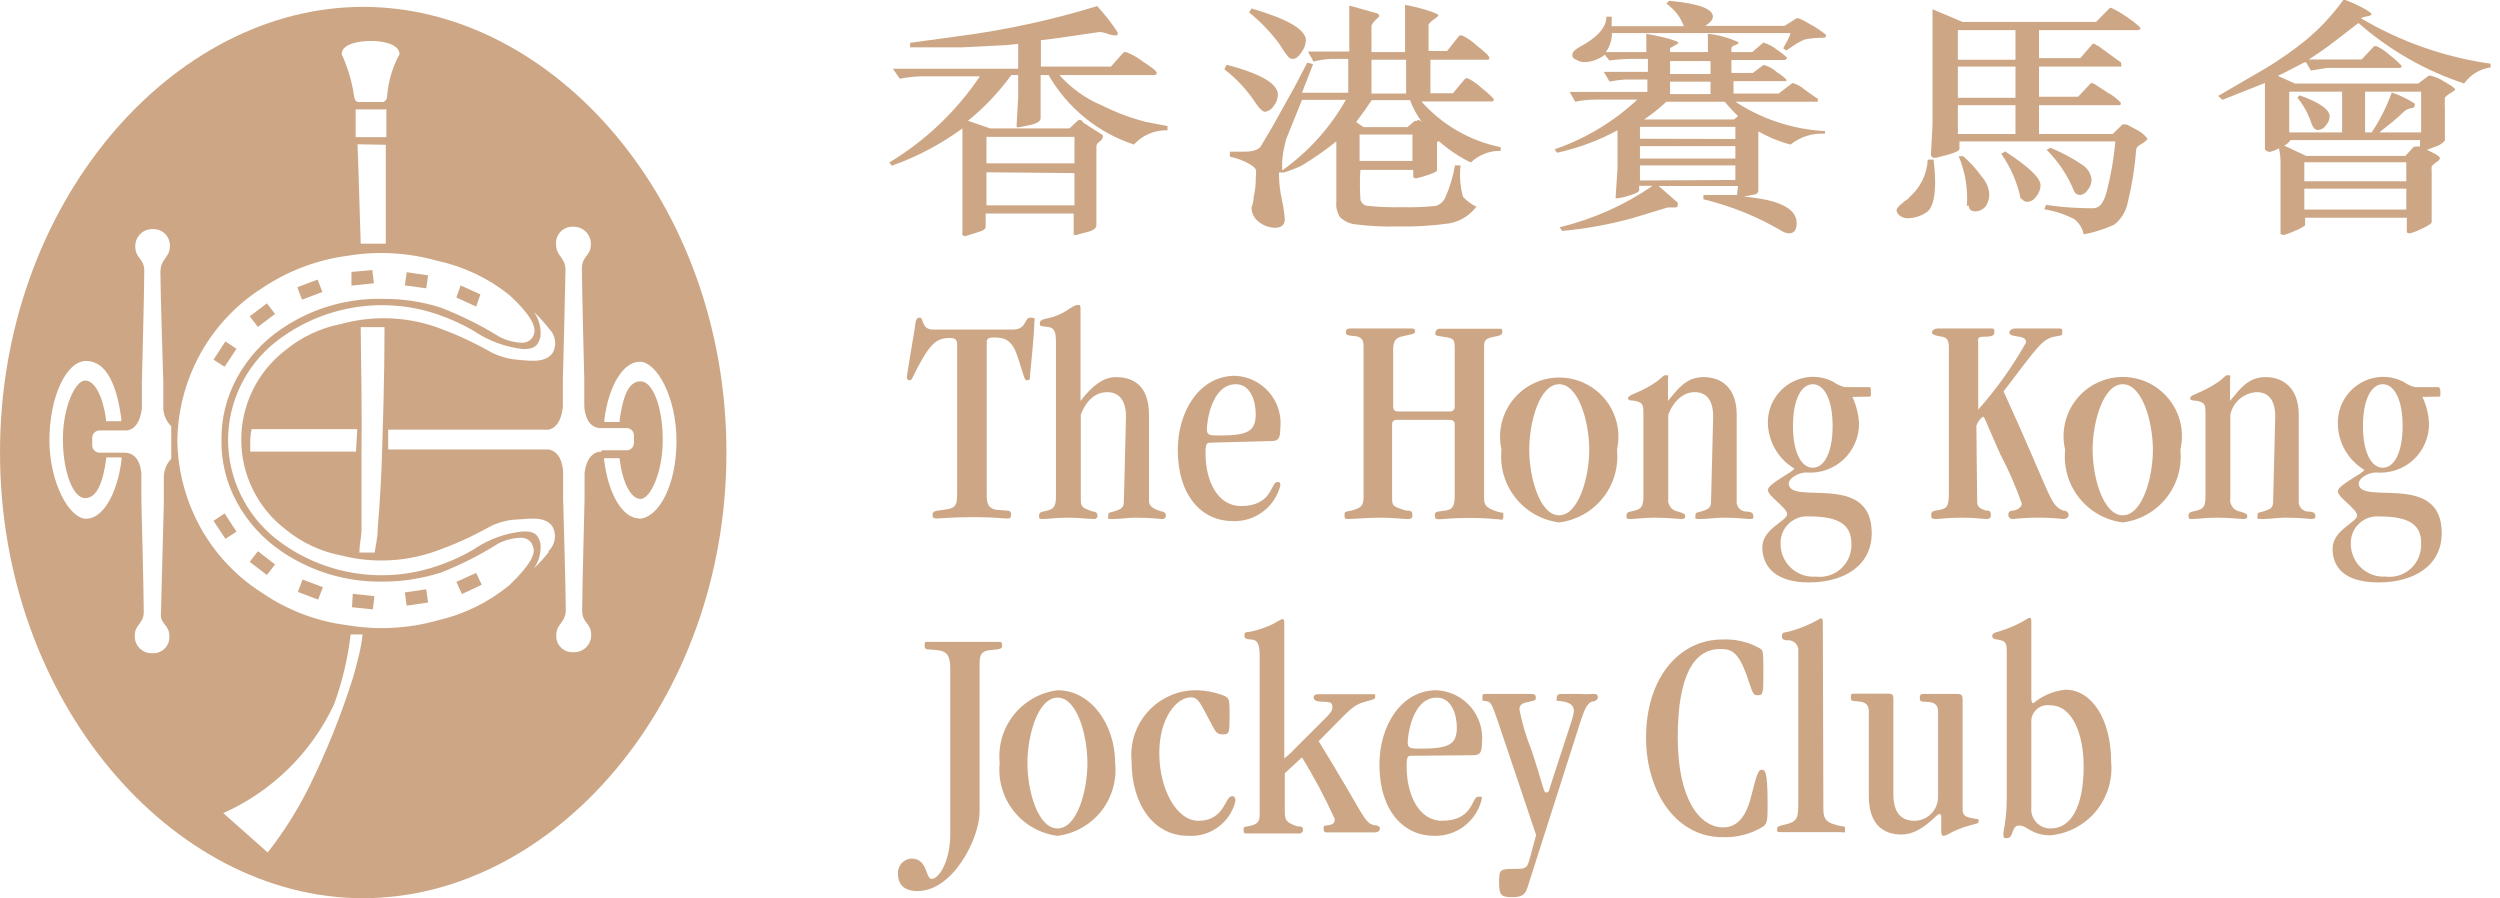 <svg width="167" height="60" viewBox="0 0 167 60" fill="none" xmlns="http://www.w3.org/2000/svg">
<g clip-path="url(#clip0_2_35)">
<path d="M67.679 22.012C68.597 22.012 68.403 21.218 68.826 21.218C69.25 21.218 69.091 21.342 69.091 21.536C69.091 21.73 69.091 22.224 68.808 25.066C68.808 25.278 68.808 25.402 68.614 25.402C68.42 25.402 68.438 25.243 67.979 23.831C67.608 22.736 67.167 22.542 66.408 22.542C65.984 22.542 65.913 22.648 65.913 22.877V33.063C65.913 33.663 66.019 34.016 66.708 34.069C67.396 34.122 67.537 34.069 67.537 34.369C67.537 34.669 67.432 34.634 67.184 34.634C66.937 34.634 66.443 34.545 65.172 34.545C63.531 34.545 62.877 34.634 62.595 34.634C62.312 34.634 62.295 34.545 62.295 34.369C62.295 34.192 62.418 34.122 62.913 34.069C63.848 33.963 63.937 33.822 63.937 32.904V23.018C63.937 22.666 63.795 22.577 63.407 22.577C62.63 22.577 62.189 22.948 61.536 24.113C60.883 25.278 60.953 25.402 60.759 25.402C60.734 25.402 60.71 25.397 60.687 25.387C60.664 25.377 60.644 25.362 60.628 25.344C60.611 25.326 60.598 25.304 60.591 25.28C60.583 25.257 60.58 25.232 60.583 25.207C60.583 25.013 60.671 24.59 61.077 22.101C61.183 21.359 61.183 21.218 61.447 21.218C61.712 21.218 61.536 22.012 62.312 22.012H67.679Z" fill="#CDA785"/>
<path d="M75.216 27.82C75.216 26.69 74.704 26.196 73.963 26.196C73.222 26.196 72.586 26.69 72.198 27.697V33.275C72.198 33.822 72.198 33.91 73.027 34.175C73.222 34.175 73.31 34.298 73.31 34.422C73.315 34.454 73.314 34.487 73.304 34.519C73.295 34.55 73.279 34.579 73.256 34.602C73.234 34.626 73.207 34.645 73.176 34.657C73.146 34.668 73.113 34.672 73.08 34.669C72.692 34.669 72.162 34.581 71.315 34.581C70.468 34.581 70.044 34.669 69.726 34.669C69.409 34.669 69.409 34.669 69.409 34.44C69.409 34.21 69.568 34.193 69.832 34.14C70.362 34.016 70.538 33.875 70.538 33.186V22.772C70.538 21.818 70.168 21.871 69.832 21.818C69.497 21.765 69.462 21.818 69.462 21.607C69.462 21.395 69.603 21.359 69.868 21.289C71.227 21.024 71.545 20.371 72.021 20.371C72.145 20.371 72.18 20.371 72.18 20.653V26.779C72.957 25.772 73.698 25.19 74.546 25.19C75.799 25.19 76.752 25.843 76.752 27.714V33.451C76.752 33.787 76.964 33.981 77.635 34.175C77.776 34.175 77.882 34.298 77.882 34.44C77.882 34.473 77.875 34.506 77.862 34.536C77.848 34.567 77.828 34.594 77.803 34.616C77.777 34.638 77.748 34.654 77.716 34.663C77.684 34.672 77.65 34.674 77.617 34.669C77.388 34.669 76.911 34.581 75.852 34.581C75.375 34.581 74.881 34.669 74.387 34.669C73.892 34.669 74.034 34.669 74.034 34.457C74.034 34.245 74.034 34.263 74.369 34.175C74.969 33.998 75.075 33.892 75.075 33.451L75.216 27.82Z" fill="#CDA785"/>
<path d="M80.953 29.568C80.618 29.568 80.529 29.568 80.529 30.274C80.529 32.198 81.377 33.804 82.895 33.804C85.013 33.804 84.89 32.198 85.313 32.198C85.472 32.198 85.525 32.198 85.525 32.445C85.344 33.145 84.928 33.763 84.346 34.193C83.765 34.624 83.053 34.841 82.33 34.81C80.318 34.81 78.676 33.151 78.676 30.062C78.676 27.467 80.124 25.102 82.507 25.102C82.942 25.121 83.368 25.229 83.76 25.42C84.151 25.611 84.5 25.88 84.783 26.211C85.066 26.542 85.278 26.928 85.406 27.344C85.533 27.761 85.574 28.199 85.525 28.632C85.525 29.32 85.366 29.462 84.925 29.462L80.953 29.568ZM82.559 25.666C80.9 25.666 80.618 28.261 80.618 28.667C80.618 29.073 80.794 29.091 81.447 29.091C83.336 29.091 83.883 28.826 83.883 27.661C83.883 26.814 83.548 25.666 82.559 25.666Z" fill="#CDA785"/>
<path d="M96.84 27.485C96.886 27.49 96.932 27.485 96.975 27.471C97.018 27.456 97.058 27.431 97.09 27.399C97.123 27.367 97.147 27.327 97.162 27.284C97.177 27.241 97.181 27.195 97.176 27.149V23.407C97.176 22.701 97.176 22.595 96.47 22.506C95.763 22.418 95.887 22.365 95.887 22.206C95.891 22.169 95.903 22.133 95.921 22.101C95.94 22.068 95.965 22.039 95.994 22.016C96.024 21.993 96.058 21.976 96.094 21.967C96.13 21.957 96.168 21.954 96.205 21.959C96.452 21.959 96.911 21.959 98.164 21.959C99.418 21.959 99.7 21.959 100.035 21.959C100.371 21.959 100.353 21.959 100.353 22.171C100.353 22.383 100.212 22.418 99.753 22.506C99.294 22.595 99.135 22.701 99.135 23.124V33.239C99.135 33.716 99.241 33.892 99.859 34.122C100.477 34.351 100.424 34.122 100.424 34.475C100.424 34.828 100.3 34.687 100.035 34.687C99.771 34.687 99.523 34.598 98.129 34.598C97.017 34.598 96.364 34.687 96.099 34.687C95.834 34.687 95.852 34.563 95.852 34.404C95.852 34.245 95.852 34.175 96.452 34.122C97.052 34.069 97.176 33.804 97.176 33.08V28.367C97.176 28.155 97.07 28.049 96.84 28.049H93.31C93.08 28.049 92.992 28.155 92.992 28.367V33.186C92.992 33.786 92.992 33.822 93.91 34.104C94.157 34.104 94.351 34.104 94.351 34.386C94.351 34.669 94.228 34.669 93.963 34.669C93.698 34.669 93.063 34.581 92.198 34.581C91.333 34.581 90.433 34.669 90.132 34.669C89.832 34.669 89.815 34.669 89.815 34.422C89.815 34.175 89.815 34.192 90.291 34.104C90.962 33.91 91.086 33.786 91.086 33.133V23.177C91.086 22.701 90.962 22.577 90.697 22.489C90.433 22.401 89.903 22.489 89.903 22.224C89.903 21.959 90.009 21.942 90.274 21.942C90.538 21.942 91.121 21.942 92.251 21.942C93.38 21.942 93.857 21.942 94.263 21.942C94.404 21.942 94.528 21.942 94.528 22.136C94.528 22.33 94.316 22.312 93.592 22.489C93.186 22.595 93.063 22.86 93.063 23.389V27.149C93.063 27.361 93.151 27.485 93.38 27.485H96.84Z" fill="#CDA785"/>
<path d="M104.148 34.898C103 34.752 101.954 34.163 101.235 33.255C100.516 32.348 100.18 31.195 100.3 30.044C100.169 29.465 100.171 28.865 100.304 28.287C100.437 27.708 100.698 27.168 101.069 26.704C101.439 26.241 101.909 25.867 102.444 25.61C102.978 25.352 103.564 25.219 104.157 25.219C104.75 25.219 105.336 25.352 105.871 25.61C106.405 25.867 106.875 26.241 107.246 26.704C107.616 27.168 107.877 27.708 108.011 28.287C108.144 28.865 108.145 29.465 108.014 30.044C108.134 31.198 107.796 32.353 107.073 33.261C106.35 34.169 105.3 34.757 104.148 34.898ZM106.161 30.044C106.161 28.191 105.455 25.666 104.148 25.666C102.842 25.666 102.154 28.191 102.154 30.044C102.154 31.897 102.86 34.422 104.148 34.422C105.437 34.422 106.161 31.915 106.161 30.044Z" fill="#CDA785"/>
<path d="M114.44 27.82C114.44 26.655 113.928 26.196 113.204 26.196C112.48 26.196 111.827 26.726 111.439 27.696V33.275C111.421 33.378 111.425 33.484 111.449 33.586C111.474 33.688 111.519 33.784 111.582 33.868C111.644 33.952 111.723 34.023 111.814 34.075C111.905 34.128 112.005 34.162 112.109 34.175C112.498 34.298 112.568 34.351 112.568 34.457C112.568 34.563 112.568 34.669 112.321 34.669C112.074 34.669 111.403 34.581 110.556 34.581C109.709 34.581 109.303 34.669 108.967 34.669C108.632 34.669 108.65 34.669 108.65 34.44C108.65 34.21 108.808 34.192 109.073 34.139C109.62 34.016 109.779 33.875 109.779 33.186V27.573C109.779 26.973 109.673 26.92 109.356 26.814C109.038 26.708 108.755 26.814 108.755 26.602C108.755 26.39 109.161 26.355 109.973 25.913C111.121 25.296 110.997 25.066 111.262 25.066C111.527 25.066 111.421 25.066 111.421 25.384V26.778C112.092 25.966 112.639 25.19 113.804 25.19C114.969 25.19 116.011 25.878 116.011 27.714V33.451C116.001 33.542 116.01 33.635 116.038 33.723C116.067 33.81 116.113 33.891 116.175 33.959C116.237 34.028 116.312 34.082 116.396 34.119C116.481 34.156 116.572 34.175 116.664 34.175C117.07 34.175 117.123 34.334 117.123 34.492C117.123 34.651 117.123 34.669 116.858 34.669C116.593 34.669 116.169 34.581 115.093 34.581C114.598 34.581 114.104 34.669 113.628 34.669C113.151 34.669 113.257 34.669 113.257 34.457C113.257 34.245 113.257 34.263 113.61 34.175C114.21 33.998 114.298 33.892 114.298 33.451L114.44 27.82Z" fill="#CDA785"/>
<path d="M123.742 26.514C123.998 27.07 124.148 27.668 124.184 28.279C124.188 28.733 124.097 29.182 123.918 29.599C123.738 30.015 123.474 30.39 123.142 30.699C122.81 31.008 122.417 31.244 121.989 31.393C121.56 31.541 121.105 31.599 120.653 31.562C120.106 31.562 119.488 31.968 119.488 32.286C119.488 33.822 125.031 31.456 125.031 35.605C125.031 37.846 123.107 38.906 120.83 38.906C118.553 38.906 117.723 37.794 117.723 36.558C117.723 35.322 119.382 34.793 119.382 34.351C119.382 33.91 118.094 33.151 118.094 32.727C118.094 32.304 119.859 31.492 119.859 31.297C119.332 30.982 118.894 30.538 118.585 30.007C118.277 29.476 118.108 28.875 118.094 28.261C118.079 27.462 118.381 26.689 118.933 26.111C119.485 25.533 120.242 25.195 121.042 25.172C121.539 25.163 122.03 25.278 122.471 25.508C122.698 25.675 122.956 25.796 123.23 25.861H124.837C124.943 25.861 124.978 25.861 124.978 26.178C124.978 26.496 124.978 26.496 124.837 26.496L123.742 26.514ZM120.706 34.492C120.238 34.492 119.789 34.678 119.458 35.01C119.127 35.341 118.941 35.79 118.941 36.258C118.93 36.565 118.984 36.871 119.1 37.156C119.215 37.441 119.389 37.698 119.611 37.911C119.832 38.124 120.096 38.289 120.385 38.393C120.674 38.497 120.982 38.54 121.289 38.517C121.594 38.556 121.905 38.528 122.198 38.434C122.492 38.341 122.761 38.184 122.988 37.976C123.215 37.767 123.394 37.512 123.512 37.228C123.63 36.943 123.684 36.636 123.672 36.328C123.689 34.793 122.418 34.492 120.706 34.492ZM121.094 31.244C121.854 31.244 122.418 30.238 122.418 28.456C122.418 26.673 121.854 25.666 121.094 25.666C120.335 25.666 119.771 26.673 119.771 28.456C119.771 30.238 120.335 31.244 121.094 31.244Z" fill="#CDA785"/>
<path d="M132.074 33.345C132.074 33.751 132.074 33.91 132.639 34.104C132.869 34.104 132.974 34.104 132.992 34.404C132.995 34.441 132.99 34.478 132.976 34.513C132.963 34.548 132.942 34.579 132.915 34.605C132.888 34.63 132.855 34.649 132.82 34.66C132.784 34.671 132.746 34.674 132.71 34.669C132.357 34.669 132.021 34.581 131.068 34.581C130.115 34.581 129.585 34.669 129.303 34.669C129.02 34.669 129.003 34.581 129.003 34.386C129.003 34.192 129.109 34.139 129.32 34.104C130.097 33.98 130.185 33.892 130.185 32.833V23.23C130.185 22.701 130.044 22.542 129.709 22.489C129.373 22.436 129.056 22.365 129.056 22.224C129.056 22.083 129.197 21.942 129.462 21.942C129.726 21.942 129.921 21.942 131.227 21.942C132.533 21.942 132.586 21.942 132.886 21.942C133.186 21.942 133.222 21.942 133.222 22.136C133.222 22.33 133.222 22.489 132.621 22.489C132.021 22.489 132.145 22.612 132.145 23.018V27.361C133.367 25.985 134.438 24.482 135.34 22.877C135.34 22.665 135.216 22.542 134.863 22.489C134.51 22.436 134.245 22.401 134.228 22.242C134.21 22.083 134.369 21.942 134.634 21.942C134.899 21.942 135.34 21.942 136.081 21.942C136.823 21.942 137.211 21.942 137.476 21.942C137.741 21.942 137.758 21.942 137.758 22.189C137.758 22.436 137.758 22.383 137.246 22.489C136.417 22.648 136.134 23.142 133.839 26.143C137.158 33.433 136.893 33.68 137.811 34.104C138.041 34.104 138.182 34.228 138.182 34.386C138.182 34.545 138.058 34.669 137.794 34.669C137.278 34.609 136.759 34.58 136.24 34.581C135.651 34.576 135.061 34.606 134.475 34.669C134.432 34.675 134.388 34.67 134.347 34.657C134.306 34.643 134.268 34.62 134.237 34.589C134.207 34.558 134.183 34.521 134.169 34.479C134.156 34.438 134.151 34.394 134.157 34.351C134.157 34.175 134.316 34.104 134.493 34.104C134.669 34.104 135.057 33.91 135.057 33.645C134.66 32.504 134.176 31.394 133.61 30.326C132.586 28.014 132.568 27.837 132.463 27.837C132.258 27.988 132.104 28.198 132.021 28.438L132.074 33.345Z" fill="#CDA785"/>
<path d="M141.801 34.899C140.652 34.753 139.606 34.163 138.887 33.256C138.168 32.349 137.832 31.196 137.952 30.044C137.815 29.464 137.811 28.86 137.941 28.277C138.07 27.695 138.33 27.149 138.7 26.682C139.07 26.214 139.541 25.836 140.078 25.576C140.615 25.316 141.204 25.181 141.801 25.181C142.397 25.181 142.986 25.316 143.523 25.576C144.06 25.836 144.531 26.214 144.901 26.682C145.271 27.149 145.531 27.695 145.66 28.277C145.79 28.86 145.786 29.464 145.649 30.044C145.769 31.196 145.433 32.349 144.714 33.256C143.995 34.163 142.949 34.753 141.801 34.899ZM143.813 30.044C143.813 28.191 143.107 25.666 141.801 25.666C140.494 25.666 139.788 28.191 139.788 30.044C139.788 31.898 140.494 34.422 141.801 34.422C143.107 34.422 143.813 31.915 143.813 30.044Z" fill="#CDA785"/>
<path d="M151.986 27.82C151.986 26.655 151.474 26.196 150.75 26.196C150.332 26.217 149.933 26.376 149.614 26.647C149.294 26.918 149.074 27.287 148.985 27.696V33.275C148.967 33.378 148.971 33.484 148.996 33.586C149.02 33.688 149.065 33.784 149.128 33.868C149.191 33.952 149.27 34.023 149.36 34.075C149.451 34.128 149.552 34.162 149.656 34.175C150.044 34.298 150.115 34.351 150.115 34.457C150.115 34.563 150.115 34.669 149.868 34.669C149.62 34.669 148.95 34.581 148.102 34.581C147.255 34.581 146.831 34.669 146.514 34.669C146.196 34.669 146.196 34.669 146.196 34.44C146.196 34.21 146.355 34.192 146.62 34.139C147.167 34.016 147.326 33.875 147.326 33.186V27.573C147.326 26.973 147.22 26.92 146.902 26.814C146.584 26.708 146.302 26.814 146.302 26.602C146.302 26.39 146.708 26.355 147.52 25.913C148.667 25.296 148.544 25.066 148.808 25.066C149.073 25.066 148.967 25.066 148.967 25.384V26.778C149.638 25.966 150.185 25.19 151.333 25.19C152.48 25.19 153.557 25.878 153.557 27.714V33.451C153.547 33.542 153.556 33.635 153.585 33.723C153.613 33.81 153.66 33.891 153.721 33.959C153.783 34.028 153.858 34.082 153.943 34.119C154.027 34.156 154.118 34.175 154.21 34.175C154.616 34.175 154.669 34.334 154.669 34.492C154.669 34.651 154.563 34.669 154.404 34.669C154.245 34.669 153.716 34.581 152.639 34.581C152.145 34.581 151.65 34.669 151.174 34.669C150.697 34.669 150.803 34.669 150.803 34.457C150.803 34.245 150.803 34.263 151.156 34.175C151.756 33.998 151.845 33.892 151.845 33.451L151.986 27.82Z" fill="#CDA785"/>
<path d="M161.818 26.514C162.081 27.067 162.231 27.667 162.259 28.279C162.266 28.733 162.177 29.184 161.999 29.602C161.821 30.02 161.556 30.396 161.224 30.705C160.891 31.015 160.497 31.251 160.067 31.398C159.638 31.546 159.182 31.602 158.729 31.562C158.164 31.562 157.564 31.968 157.564 32.286C157.564 33.822 163.107 31.456 163.107 35.605C163.107 37.846 161.183 38.906 158.888 38.906C156.593 38.906 155.816 37.882 155.816 36.646C155.816 35.41 157.458 34.881 157.458 34.44C157.458 33.998 156.169 33.239 156.169 32.816C156.169 32.392 157.935 31.58 157.935 31.386C157.408 31.07 156.97 30.626 156.661 30.095C156.353 29.564 156.183 28.964 156.169 28.35C156.153 27.946 156.217 27.542 156.357 27.163C156.498 26.784 156.712 26.437 156.988 26.141C157.264 25.846 157.596 25.608 157.964 25.441C158.333 25.275 158.731 25.184 159.135 25.172C159.632 25.168 160.122 25.283 160.565 25.508C160.791 25.675 161.05 25.796 161.324 25.861H162.877C162.877 25.861 163.019 25.861 163.019 26.178C163.019 26.496 163.019 26.496 162.877 26.496L161.818 26.514ZM158.8 34.493C158.331 34.493 157.882 34.679 157.551 35.01C157.22 35.341 157.034 35.79 157.034 36.258C157.024 36.562 157.077 36.865 157.191 37.147C157.304 37.429 157.475 37.685 157.692 37.898C157.91 38.11 158.169 38.275 158.454 38.382C158.739 38.489 159.043 38.535 159.347 38.517C159.652 38.556 159.963 38.528 160.256 38.434C160.55 38.341 160.82 38.184 161.046 37.976C161.273 37.768 161.452 37.512 161.57 37.228C161.688 36.943 161.743 36.636 161.73 36.328C161.783 34.793 160.494 34.493 158.8 34.493ZM159.17 31.245C159.929 31.245 160.494 30.238 160.494 28.456C160.494 26.673 159.929 25.666 159.17 25.666C158.411 25.666 157.846 26.673 157.846 28.456C157.846 30.238 158.411 31.245 159.17 31.245Z" fill="#CDA785"/>
<path d="M65.437 54.227C65.437 55.993 63.672 59.523 61.289 59.523C60.371 59.523 59.982 59.064 59.982 58.358C59.975 58.233 59.993 58.108 60.034 57.989C60.076 57.871 60.14 57.762 60.224 57.668C60.307 57.575 60.409 57.499 60.522 57.444C60.635 57.39 60.757 57.359 60.883 57.352C61.995 57.352 61.801 58.711 62.242 58.711C62.683 58.711 63.477 57.617 63.477 55.71V44.695C63.477 43.795 63.283 43.495 62.56 43.424C61.836 43.354 61.765 43.424 61.765 43.124C61.765 42.824 61.765 42.877 62.26 42.877C62.754 42.877 63.636 42.877 64.413 42.877C65.913 42.877 66.178 42.877 66.549 42.877C66.92 42.877 66.937 42.877 66.937 43.124C66.937 43.371 66.761 43.371 66.178 43.424C65.596 43.477 65.437 43.689 65.437 44.307V54.227Z" fill="#CDA785"/>
<path d="M70.644 55.834C69.494 55.688 68.447 55.099 67.725 54.193C67.003 53.286 66.663 52.133 66.778 50.98C66.659 49.824 66.996 48.667 67.718 47.756C68.441 46.846 69.491 46.254 70.644 46.108C72.868 46.108 74.492 48.385 74.492 50.98C74.612 52.131 74.277 53.284 73.558 54.191C72.838 55.099 71.793 55.688 70.644 55.834ZM72.639 50.98C72.639 49.109 71.951 46.602 70.644 46.602C69.338 46.602 68.632 49.109 68.632 50.98C68.632 52.851 69.338 55.34 70.644 55.34C71.951 55.34 72.639 52.833 72.639 50.98Z" fill="#CDA785"/>
<path d="M80.053 54.828C81.818 54.828 81.818 53.186 82.295 53.186C82.418 53.186 82.524 53.186 82.524 53.539C82.349 54.231 81.936 54.839 81.359 55.258C80.782 55.677 80.076 55.881 79.365 55.834C77.123 55.834 75.587 53.822 75.587 50.821C75.534 50.233 75.601 49.64 75.786 49.079C75.97 48.519 76.268 48.001 76.66 47.56C77.052 47.118 77.53 46.762 78.065 46.512C78.6 46.262 79.18 46.125 79.77 46.108C80.472 46.1 81.168 46.232 81.818 46.496C82.101 46.655 82.136 46.726 82.136 47.59C82.136 48.967 82.136 49.056 81.695 49.056C81.253 49.056 81.218 48.897 80.918 48.35C80.194 47.026 80.088 46.584 79.541 46.584C78.606 46.584 77.441 47.944 77.441 50.309C77.441 52.674 78.57 54.828 80.053 54.828Z" fill="#CDA785"/>
<path d="M85.825 51.65V54.298C85.825 54.828 86.002 54.969 86.655 55.199C86.867 55.199 87.043 55.199 87.043 55.428C87.044 55.488 87.023 55.546 86.984 55.591C86.945 55.637 86.891 55.667 86.832 55.675C86.231 55.675 85.631 55.675 85.066 55.675C84.501 55.675 83.936 55.675 83.301 55.675C83.124 55.675 83.072 55.675 83.072 55.463C83.072 55.252 83.072 55.234 83.354 55.199C84.025 55.075 84.148 54.898 84.148 54.386V43.795C84.148 42.736 83.813 42.754 83.566 42.718C83.319 42.683 83.124 42.718 83.124 42.436C83.124 42.154 83.389 42.242 83.566 42.189C84.093 42.078 84.603 41.9 85.084 41.659C85.258 41.545 85.441 41.444 85.631 41.359C85.755 41.359 85.79 41.359 85.79 41.642V50.468C85.79 50.644 85.79 50.662 85.79 50.662C86.062 50.448 86.316 50.212 86.549 49.956C88.773 47.714 89.003 47.626 89.003 47.237C89.003 46.849 88.773 46.902 88.244 46.867C87.979 46.867 87.749 46.778 87.749 46.602C87.749 46.425 87.873 46.372 88.102 46.372C88.72 46.372 89.25 46.372 89.868 46.372C90.486 46.372 91.368 46.372 91.633 46.372C91.898 46.372 91.862 46.372 91.862 46.531C91.862 46.69 91.862 46.69 91.227 46.867C90.309 47.114 90.221 47.379 88.085 49.514C91.209 54.563 91.086 54.969 91.827 55.128C92.092 55.128 92.18 55.252 92.18 55.357C92.18 55.463 92.074 55.605 91.827 55.605C91.262 55.605 90.697 55.605 90.062 55.605C89.426 55.605 89.232 55.605 88.72 55.605C88.508 55.605 88.42 55.605 88.42 55.357C88.42 55.11 88.42 55.181 88.738 55.128C89.056 55.075 89.162 54.969 89.162 54.704C88.516 53.29 87.785 51.916 86.973 50.591L85.825 51.65Z" fill="#CDA785"/>
<path d="M94.369 50.486C94.034 50.486 93.963 50.486 93.963 51.192C93.963 53.116 94.793 54.828 96.328 54.828C98.429 54.828 98.305 53.222 98.729 53.222C99.153 53.222 98.959 53.222 98.959 53.469C98.776 54.162 98.364 54.772 97.79 55.202C97.217 55.631 96.515 55.854 95.799 55.834C93.769 55.834 92.145 54.175 92.145 51.068C92.145 48.491 93.592 46.108 95.958 46.108C96.394 46.127 96.821 46.235 97.213 46.426C97.606 46.617 97.955 46.886 98.239 47.217C98.524 47.547 98.737 47.933 98.867 48.349C98.997 48.766 99.04 49.205 98.994 49.638C98.994 50.309 98.835 50.45 98.394 50.45L94.369 50.486ZM95.975 46.602C94.316 46.602 94.034 49.197 94.034 49.585C94.034 49.974 94.21 50.009 94.881 50.009C96.77 50.009 97.317 49.744 97.317 48.597C97.317 47.732 96.964 46.602 95.975 46.602Z" fill="#CDA785"/>
<path d="M101.094 51.262C99.7 47.184 99.718 46.92 99.329 46.849C98.941 46.778 99.029 46.849 99.029 46.602C99.029 46.355 99.029 46.355 99.329 46.355C99.629 46.355 100 46.355 100.794 46.355C101.589 46.355 102.154 46.355 102.277 46.355C102.401 46.355 102.595 46.355 102.595 46.584C102.595 46.814 102.489 46.778 102.259 46.849C101.659 46.973 101.5 47.061 101.5 47.396C101.676 48.315 101.942 49.213 102.295 50.079C103.177 52.745 103.089 52.939 103.301 52.939C103.513 52.939 103.495 52.674 103.601 52.392L104.996 48.12C105.058 47.924 105.105 47.723 105.137 47.52C105.137 47.114 104.872 46.92 104.342 46.849C103.813 46.778 103.989 46.849 103.989 46.637C103.989 46.425 104.095 46.355 104.307 46.355C104.519 46.355 104.872 46.355 105.437 46.355C105.796 46.376 106.155 46.376 106.514 46.355C106.543 46.352 106.572 46.356 106.6 46.365C106.628 46.375 106.653 46.39 106.675 46.41C106.697 46.43 106.714 46.454 106.726 46.481C106.737 46.508 106.743 46.537 106.743 46.567C106.733 46.638 106.699 46.704 106.649 46.754C106.598 46.805 106.532 46.838 106.461 46.849C106.072 46.849 105.843 47.396 105.613 48.085L102.083 59.135C101.924 59.664 101.801 59.929 101.041 59.929C100.282 59.929 100.141 59.806 100.141 58.976C100.141 58.146 100.141 58.041 101.094 58.041C102.048 58.041 102.012 58.041 102.295 56.946L102.613 55.781L101.094 51.262Z" fill="#CDA785"/>
<path d="M115.11 55.269C115.834 55.269 116.575 54.846 116.981 53.186C117.387 51.527 117.493 51.421 117.688 51.421C117.882 51.421 118.076 51.421 118.076 53.663C118.076 54.704 118.076 55.005 117.776 55.216C116.96 55.716 116.013 55.962 115.057 55.922C111.898 55.922 109.956 52.816 109.956 49.285C109.956 45.225 112.215 42.719 115.04 42.719C115.913 42.674 116.782 42.876 117.546 43.301C117.776 43.442 117.793 43.478 117.793 44.872C117.793 46.267 117.793 46.443 117.423 46.443C117.052 46.443 117.087 46.249 116.681 45.119C116.099 43.495 115.622 43.354 114.916 43.354C113.151 43.354 112.074 45.119 112.074 49.267C112.074 53.416 113.557 55.269 115.11 55.269Z" fill="#CDA785"/>
<path d="M121.801 54.086C121.801 54.828 122.136 54.951 122.666 55.11C123.195 55.269 123.248 55.11 123.248 55.41C123.248 55.71 123.248 55.587 122.948 55.587C122.383 55.587 121.589 55.587 120.9 55.587C120.212 55.587 119.576 55.587 119.135 55.587C118.694 55.587 118.711 55.587 118.711 55.393C118.711 55.199 118.817 55.181 119.117 55.11C120 54.916 120.124 54.739 120.124 53.769V43.53C120.136 43.442 120.131 43.352 120.108 43.266C120.085 43.18 120.046 43.099 119.991 43.029C119.937 42.958 119.869 42.899 119.792 42.855C119.715 42.81 119.629 42.782 119.541 42.771C119.223 42.771 119.029 42.771 119.029 42.489C119.029 42.206 119.241 42.259 119.435 42.206C120.198 42.01 120.929 41.707 121.606 41.306C121.73 41.306 121.765 41.306 121.765 41.589L121.801 54.086Z" fill="#CDA785"/>
<path d="M131.103 54.069C131.103 54.492 131.333 54.563 131.686 54.651C132.039 54.74 132.18 54.651 132.18 54.846C132.18 55.04 132.021 55.004 131.562 55.146C131.063 55.278 130.582 55.474 130.132 55.728C130.042 55.786 129.939 55.823 129.832 55.834C129.673 55.834 129.673 55.622 129.673 55.428V54.616C129.673 54.44 129.673 54.387 129.515 54.387C129.356 54.387 128.35 55.746 127.026 55.746C125.702 55.746 124.837 54.969 124.837 53.169V47.52C124.837 46.92 124.413 46.884 124.078 46.849C123.742 46.814 123.636 46.849 123.636 46.602C123.636 46.355 123.636 46.337 123.936 46.337H126.161C126.425 46.337 126.478 46.443 126.478 46.69V53.063C126.478 54.228 126.955 54.828 127.873 54.828C128.086 54.828 128.297 54.785 128.493 54.702C128.69 54.619 128.867 54.497 129.015 54.344C129.164 54.191 129.28 54.009 129.356 53.81C129.433 53.612 129.469 53.399 129.462 53.186V47.538C129.462 46.937 129.038 46.902 128.685 46.884C128.332 46.867 128.244 46.884 128.244 46.62C128.244 46.355 128.35 46.355 128.544 46.355H130.768C131.033 46.355 131.103 46.461 131.103 46.725V54.069Z" fill="#CDA785"/>
<path d="M134.051 43.583C134.051 43.142 134.051 42.824 133.592 42.754C133.133 42.683 133.08 42.63 133.08 42.471C133.08 42.312 133.292 42.242 133.504 42.189C134.22 41.977 134.903 41.669 135.534 41.271C135.658 41.271 135.693 41.271 135.693 41.553V46.584C135.693 46.778 135.693 46.972 135.834 46.972C136.44 46.465 137.184 46.151 137.97 46.072C139.735 46.072 141.024 48.049 141.024 50.891C141.137 52.078 140.775 53.261 140.017 54.181C139.259 55.101 138.168 55.682 136.981 55.799C135.693 55.799 135.428 55.145 134.881 55.145C134.334 55.145 134.545 55.993 134.051 55.993C133.875 55.993 133.822 55.993 133.822 55.657C133.968 54.919 134.045 54.168 134.051 53.416V43.583ZM135.693 53.945C135.675 54.125 135.696 54.307 135.754 54.478C135.812 54.649 135.906 54.806 136.03 54.938C136.154 55.07 136.304 55.174 136.471 55.243C136.638 55.313 136.818 55.346 136.999 55.34C138.288 55.34 139.188 53.98 139.188 51.191C139.188 49.091 138.464 47.114 136.946 47.114C136.78 47.088 136.611 47.101 136.451 47.152C136.291 47.203 136.145 47.289 136.024 47.405C135.903 47.521 135.81 47.663 135.752 47.821C135.695 47.979 135.675 48.147 135.693 48.314V53.945Z" fill="#CDA785"/>
<path d="M71.774 9.144V10.909H65.896V9.144H71.774ZM72.215 8.032C72.185 8.019 72.152 8.012 72.118 8.012C72.085 8.012 72.052 8.019 72.021 8.032L71.439 8.579H66.143L64.66 8.067C65.756 7.182 66.73 6.155 67.555 5.013H68.014V6.514L67.908 8.367C67.908 8.473 67.908 8.508 68.032 8.508L68.738 8.367C69.267 8.261 69.515 8.102 69.515 7.891V6.478V5.013H70.044C71.307 7.211 73.338 8.865 75.746 9.656C76.029 9.344 76.375 9.098 76.762 8.934C77.149 8.769 77.567 8.69 77.988 8.703V8.42L76.523 8.138C75.516 7.877 74.539 7.51 73.61 7.043C72.523 6.587 71.552 5.893 70.768 5.013H77.07C77.193 5.013 77.264 5.013 77.264 4.872C77.264 4.731 76.964 4.519 76.346 4.113C76.017 3.858 75.655 3.65 75.269 3.495C75.201 3.469 75.126 3.469 75.057 3.495L74.21 4.448H69.532V2.683L70.433 2.577L73.469 2.136C73.632 2.149 73.792 2.185 73.945 2.242C74.126 2.314 74.316 2.356 74.51 2.365C74.616 2.365 74.669 2.365 74.669 2.171C74.258 1.547 73.797 0.957 73.292 0.406C70.265 1.336 67.165 2.009 64.025 2.418L60.794 2.86V3.16H64.325L67.114 3.019L68.014 2.93V4.59H59.647L60.106 5.26C60.571 5.166 61.044 5.113 61.518 5.101H65.455C63.881 7.439 61.814 9.403 59.4 10.856L59.576 11.068C61.26 10.472 62.848 9.634 64.29 8.579V13.645V15.552C64.28 15.574 64.275 15.598 64.275 15.622C64.275 15.646 64.28 15.671 64.29 15.693C64.336 15.742 64.399 15.774 64.466 15.781L65.366 15.499C65.684 15.41 65.843 15.287 65.843 15.163V14.263H71.721V15.569C71.721 15.675 71.721 15.71 71.845 15.71L72.498 15.534C72.992 15.428 73.239 15.252 73.239 15.057V9.762C73.239 9.762 73.239 9.585 73.451 9.462C73.545 9.395 73.618 9.303 73.663 9.197C73.685 9.14 73.685 9.077 73.663 9.02L72.357 8.191C72.345 8.156 72.327 8.124 72.303 8.096C72.278 8.069 72.249 8.047 72.215 8.032ZM71.774 11.562V13.716H65.896V11.509L71.774 11.562Z" fill="#CDA785"/>
<path d="M93.928 3.989V6.249H91.615V3.989H93.928ZM99.329 3.989C99.435 3.989 99.488 3.989 99.488 3.866C99.488 3.742 99.223 3.495 98.659 3.054C98.376 2.784 98.055 2.558 97.705 2.383C97.631 2.356 97.55 2.356 97.476 2.383L96.664 3.407H95.428V1.642C95.428 1.642 95.534 1.465 95.746 1.324C95.958 1.183 96.081 1.077 96.081 1.006C96.081 0.935 95.34 0.618 93.857 0.318V1.712V3.477H91.615V1.712C91.615 1.712 91.704 1.5 91.862 1.359C92.021 1.218 92.127 1.112 92.127 1.077C92.127 1.041 92.127 0.9 91.898 0.865L90.132 0.371V1.553V3.442H87.379C87.427 3.559 87.487 3.671 87.555 3.777C87.627 3.882 87.687 3.994 87.732 4.113C88.108 4.02 88.492 3.96 88.879 3.936H90.062V6.196H86.973L87.714 4.289L87.326 4.183L86.496 5.772L85.013 8.438L84.219 9.779C84.06 10.026 83.636 10.15 82.93 10.132H82.154V10.468C82.619 10.559 83.066 10.726 83.478 10.962C83.725 11.121 83.848 11.227 83.884 11.315C83.915 11.496 83.915 11.681 83.884 11.862C83.893 12.302 83.845 12.741 83.742 13.168C83.742 13.575 83.601 13.804 83.601 13.857C83.601 14.046 83.646 14.233 83.732 14.402C83.818 14.57 83.942 14.716 84.095 14.828C84.401 15.073 84.78 15.21 85.172 15.216C85.596 15.216 85.825 15.022 85.825 14.634C85.788 14.2 85.723 13.77 85.631 13.345C85.511 12.806 85.446 12.256 85.437 11.703V11.527C85.489 11.512 85.544 11.512 85.596 11.527H85.737C86.163 11.406 86.576 11.247 86.973 11.05C87.773 10.568 88.54 10.031 89.267 9.444V13.486C89.228 13.854 89.322 14.224 89.532 14.528C89.81 14.784 90.163 14.945 90.538 14.987C91.463 15.103 92.396 15.15 93.328 15.128C94.508 15.155 95.689 15.084 96.858 14.916C97.564 14.776 98.192 14.38 98.623 13.804C98.279 13.646 97.972 13.418 97.723 13.133C97.539 12.455 97.485 11.748 97.564 11.05H97.193C97.068 11.793 96.849 12.517 96.54 13.204C96.482 13.334 96.397 13.449 96.29 13.544C96.183 13.638 96.058 13.709 95.922 13.751C95.16 13.833 94.394 13.862 93.628 13.839C92.867 13.86 92.107 13.83 91.35 13.751C91.231 13.74 91.118 13.688 91.032 13.605C90.945 13.522 90.889 13.411 90.874 13.292C90.832 12.646 90.832 11.997 90.874 11.35H94.404V11.774C94.404 11.774 94.404 11.915 94.581 11.915C94.839 11.863 95.092 11.792 95.34 11.703C95.781 11.562 96.011 11.456 95.993 11.35V10.362V9.603C95.993 9.479 95.993 9.426 96.134 9.444C96.773 10.008 97.486 10.483 98.252 10.856C98.517 10.601 98.829 10.401 99.172 10.267C99.514 10.134 99.88 10.07 100.247 10.079V9.832C98.197 9.417 96.338 8.345 94.951 6.778H99.629C99.651 6.781 99.673 6.779 99.694 6.772C99.714 6.765 99.733 6.754 99.748 6.738C99.763 6.723 99.775 6.704 99.782 6.684C99.789 6.663 99.791 6.641 99.788 6.619C99.788 6.619 99.523 6.302 98.976 5.878C98.706 5.627 98.403 5.413 98.076 5.243C98.013 5.22 97.945 5.22 97.882 5.243L97.052 6.231H95.552V3.989H99.329ZM94.651 8.085C94.6 8.064 94.543 8.064 94.493 8.085L94.016 8.491H91.086L90.591 8.155C91.05 7.537 91.386 7.061 91.633 6.69H94.192C94.383 7.215 94.65 7.709 94.987 8.155C94.95 8.111 94.904 8.075 94.853 8.051C94.801 8.027 94.744 8.014 94.687 8.014L94.651 8.085ZM85.719 10.168C85.825 9.638 85.896 9.356 85.914 9.303L86.973 6.672H89.903C88.847 8.536 87.395 10.145 85.649 11.386V11.28C85.635 10.908 85.659 10.535 85.719 10.168ZM94.351 8.985V10.75H90.821V8.985H94.351ZM85.419 2.877C85.609 3.198 85.821 3.505 86.055 3.795C86.091 3.839 86.137 3.875 86.189 3.899C86.241 3.924 86.297 3.936 86.355 3.936C86.549 3.936 86.743 3.795 86.937 3.495C87.11 3.264 87.214 2.988 87.237 2.701C87.237 1.977 86.019 1.271 83.601 0.565L83.442 0.83C84.182 1.429 84.846 2.117 85.419 2.877ZM83.901 6.92C84.148 7.273 84.36 7.467 84.501 7.467C84.621 7.45 84.736 7.406 84.837 7.339C84.938 7.271 85.022 7.183 85.084 7.078C85.255 6.868 85.354 6.608 85.366 6.337C85.366 5.596 84.237 4.925 81.942 4.325L81.783 4.625C82.614 5.264 83.33 6.04 83.901 6.92Z" fill="#CDA785"/>
<path d="M114.263 4.078V4.943H111.562V4.078H114.263ZM116.028 13.027H113.786V13.31C115.649 13.76 117.434 14.486 119.082 15.463C119.21 15.54 119.356 15.583 119.506 15.587C119.841 15.587 120.018 15.357 120.018 14.899C120.018 13.928 118.853 13.345 116.487 13.133L117.193 12.992C117.23 12.99 117.267 12.98 117.3 12.964C117.334 12.948 117.363 12.925 117.388 12.897C117.413 12.869 117.432 12.837 117.444 12.802C117.456 12.766 117.461 12.729 117.458 12.692V10.68V8.773C118.132 9.165 118.857 9.462 119.612 9.656C120.26 9.137 121.078 8.879 121.907 8.932V8.756C119.773 8.644 117.708 7.968 115.922 6.796H121.43C121.43 6.796 121.43 6.796 121.43 6.69C121.43 6.584 121.43 6.567 121.289 6.514L120.547 5.984C120.317 5.773 120.038 5.621 119.735 5.543L118.817 6.249H115.799V5.419H119.329C119.329 5.419 119.329 5.419 119.329 5.313C119.138 5.124 118.925 4.958 118.694 4.819C118.465 4.61 118.194 4.454 117.899 4.36C117.88 4.351 117.859 4.346 117.838 4.346C117.816 4.346 117.795 4.351 117.776 4.36L117.087 4.872H115.658V4.007H119.188C119.312 4.007 119.365 3.919 119.365 3.866C119.365 3.813 119.135 3.619 118.676 3.301C118.413 3.094 118.114 2.938 117.794 2.842L117.052 3.478H115.658V3.213C115.658 3.213 115.658 3.089 115.887 3.019C116.117 2.948 116.134 2.895 116.134 2.824C115.49 2.518 114.797 2.327 114.087 2.26V3.036V3.478H111.562V3.213C111.562 3.213 111.562 3.213 111.845 3.054C112.127 2.895 112.11 2.913 112.11 2.842C112.11 2.771 111.386 2.507 109.974 2.26C109.974 2.966 109.974 3.372 109.974 3.478H107.273C107.537 3.106 107.679 2.662 107.679 2.207H119.594C119.594 2.436 119.347 2.771 119.117 3.23L119.329 3.372L119.877 3.001C120.099 2.854 120.335 2.73 120.583 2.63C120.984 2.554 121.392 2.519 121.801 2.524C121.942 2.524 121.995 2.436 121.977 2.33C121.653 2.054 121.297 1.817 120.918 1.624C120.673 1.464 120.413 1.328 120.141 1.218H120.018L119.206 1.73H113.91C114.263 1.5 114.422 1.306 114.422 1.112C114.422 0.583 113.451 0.23 111.492 0.053L111.315 0.247C111.851 0.613 112.258 1.138 112.48 1.748H107.661V1.112H107.308C107.308 1.818 106.726 2.489 105.543 3.124C105.19 3.319 105.031 3.495 105.031 3.636C105.031 3.778 105.031 3.884 105.296 3.989C105.449 4.088 105.626 4.143 105.808 4.148C106.315 4.146 106.807 3.972 107.202 3.654L107.502 4.042C107.994 3.974 108.489 3.938 108.985 3.936H110.08V4.801H107.132L107.52 5.455C107.88 5.376 108.246 5.329 108.614 5.313H110.044V6.143H104.854L105.225 6.796C105.66 6.704 106.104 6.657 106.549 6.655H109.373C107.784 8.135 105.902 9.266 103.848 9.974L104.007 10.203C105.419 9.898 106.781 9.393 108.05 8.703V11.245L107.926 13.151V13.257C108.233 13.23 108.535 13.165 108.826 13.063C109.268 12.939 109.497 12.816 109.497 12.692V12.41H110.397C108.514 13.707 106.407 14.646 104.184 15.181L104.36 15.428C105.935 15.282 107.495 14.998 109.02 14.581L111.403 13.857H111.651H111.88C112.004 13.857 112.074 13.857 112.074 13.681C112.074 13.504 112.074 13.557 112.074 13.539L110.803 12.427H116.099L116.028 13.027ZM114.263 5.455V6.284H111.562V5.455H114.263ZM111.315 6.796H115.216C115.488 7.134 115.783 7.452 116.099 7.749L115.834 7.979H109.832C110.356 7.623 110.852 7.228 111.315 6.796ZM109.55 9.267V8.473H115.922V9.285L109.55 9.267ZM109.55 10.591V9.762H115.922V10.591H109.55ZM109.55 12.056V11.05H115.922V12.021L109.55 12.056Z" fill="#CDA785"/>
<path d="M134.634 2.012V3.989H130.786V2.012H134.634ZM129.338 10.538L130.15 10.327C130.644 10.185 130.891 10.062 130.891 9.938V9.444H141.306C141.205 10.582 141.01 11.71 140.724 12.816C140.53 13.539 140.247 13.91 139.841 13.91C139.435 13.91 138.076 13.91 136.681 13.681L136.558 13.981C137.253 14.091 137.926 14.312 138.552 14.634C138.885 14.883 139.112 15.249 139.188 15.658C139.894 15.523 140.582 15.304 141.236 15.004C141.704 14.634 142.023 14.108 142.136 13.522C142.417 12.362 142.606 11.181 142.701 9.991C142.701 9.85 142.842 9.726 143.071 9.603C143.301 9.479 143.46 9.285 143.46 9.285C143.46 9.285 143.248 8.95 142.824 8.72L142.065 8.314H141.924C141.878 8.298 141.829 8.298 141.783 8.314L141.13 8.95H136.205V7.026H141.5C141.624 7.026 141.677 7.026 141.677 6.867C141.416 6.59 141.112 6.358 140.777 6.178C140.159 5.772 139.841 5.56 139.806 5.56C139.784 5.551 139.759 5.546 139.735 5.546C139.711 5.546 139.687 5.551 139.665 5.56L138.817 6.461H136.205V4.448H141.695C141.707 4.424 141.713 4.397 141.713 4.369C141.713 4.341 141.707 4.314 141.695 4.29V4.184L140.141 3.054C140.035 3.054 139.965 2.93 139.912 2.93C139.892 2.921 139.871 2.916 139.85 2.916C139.829 2.916 139.807 2.921 139.788 2.93L138.958 3.884H136.205V2.012H142.771C142.913 2.012 142.983 1.959 142.983 1.854C142.983 1.854 142.665 1.518 142.065 1.13C141.743 0.9 141.4 0.699 141.041 0.53C141.007 0.516 140.97 0.516 140.936 0.53L140.018 1.465H131.103L129.091 0.618V2.224V8.332L128.985 10.362C129.038 10.503 129.091 10.538 129.214 10.538H129.338ZM134.634 4.448V6.531H130.786V4.448H134.634ZM134.634 7.026V8.95H130.786V7.026H134.634ZM138.57 12.816C138.608 12.876 138.66 12.927 138.722 12.963C138.783 13 138.852 13.022 138.923 13.027C139.033 13.02 139.138 12.986 139.231 12.927C139.323 12.869 139.4 12.788 139.453 12.692C139.621 12.502 139.715 12.257 139.718 12.004C139.695 11.799 139.626 11.601 139.516 11.427C139.406 11.253 139.257 11.106 139.082 10.997C138.416 10.55 137.706 10.172 136.964 9.868L136.717 10.009C137.518 10.809 138.149 11.764 138.57 12.816ZM135.04 13.257C135.082 13.331 135.144 13.391 135.219 13.432C135.294 13.472 135.378 13.491 135.463 13.486C135.575 13.472 135.682 13.433 135.777 13.371C135.871 13.31 135.951 13.229 136.011 13.133C136.191 12.927 136.297 12.666 136.311 12.392C136.311 11.88 135.516 11.139 133.945 10.115L133.68 10.274C134.324 11.183 134.769 12.217 134.987 13.31L135.04 13.257ZM131.509 13.716C131.509 13.981 131.668 14.122 131.968 14.122C132.112 14.114 132.252 14.074 132.378 14.004C132.503 13.933 132.611 13.835 132.692 13.716C132.848 13.443 132.91 13.127 132.868 12.816C132.807 12.434 132.635 12.078 132.374 11.792C132.017 11.292 131.602 10.836 131.139 10.432H130.838C131.282 11.486 131.47 12.629 131.386 13.769L131.509 13.716ZM127.59 13.186C126.99 13.592 126.69 13.875 126.69 14.051C126.69 14.228 126.937 14.581 127.449 14.581C127.876 14.57 128.291 14.442 128.65 14.21C129.056 13.981 129.267 13.292 129.267 12.162C129.262 11.661 129.227 11.16 129.162 10.662H128.773C128.749 11.159 128.621 11.646 128.396 12.09C128.171 12.534 127.854 12.926 127.467 13.239L127.59 13.186Z" fill="#CDA785"/>
<path d="M152.921 8.844V6.125H156.452V8.844H152.921ZM160.989 15.587C161.257 15.513 161.517 15.412 161.765 15.287C162.207 15.075 162.436 14.934 162.436 14.845V11.456C162.425 11.345 162.425 11.232 162.436 11.121C162.436 11.121 162.542 10.962 162.718 10.856C162.895 10.75 162.983 10.662 162.983 10.556C162.983 10.45 162.683 10.274 162.118 10.009L162.63 9.815C162.897 9.746 163.137 9.599 163.319 9.391V7.343C163.303 7.067 163.303 6.79 163.319 6.514C163.319 6.514 163.46 6.355 163.672 6.231C163.883 6.108 164.007 6.019 164.007 5.966C164.007 5.913 163.778 5.737 163.283 5.454C163.018 5.279 162.726 5.148 162.418 5.066C162.355 5.05 162.288 5.05 162.224 5.066L161.536 5.578H153.292L152.162 5.066C152.798 4.766 153.345 4.466 153.928 4.166H154.051L154.369 4.713L155.446 4.537H160.247C160.371 4.537 160.424 4.537 160.424 4.395C160.196 4.14 159.941 3.909 159.665 3.707C159.398 3.455 159.095 3.247 158.764 3.089C158.707 3.072 158.645 3.072 158.588 3.089L157.758 3.972H154.228C154.722 3.654 155.252 3.301 155.781 2.895L157.546 1.536C159.604 3.345 162.006 4.72 164.607 5.578C164.812 5.287 165.074 5.041 165.378 4.856C165.682 4.671 166.02 4.55 166.372 4.501V4.254C163.311 3.823 160.366 2.792 157.705 1.218C157.826 1.153 157.958 1.111 158.094 1.094C158.216 1.089 158.333 1.046 158.429 0.971C158.429 0.883 158.217 0.724 157.776 0.494C157.384 0.286 156.977 0.109 156.558 -0.035C155.839 0.967 154.997 1.874 154.051 2.665C153.207 3.35 152.316 3.975 151.386 4.537L148.173 6.408L148.455 6.672L151.297 5.543V6.549C151.297 7.626 151.297 8.773 151.297 9.973C151.334 10.025 151.381 10.067 151.436 10.098C151.491 10.128 151.552 10.146 151.615 10.15C151.834 10.103 152.042 10.02 152.233 9.903C152.297 10.181 152.332 10.465 152.339 10.75V13.839V15.604C152.339 15.604 152.339 15.693 152.568 15.693C152.813 15.63 153.049 15.541 153.274 15.428C153.527 15.34 153.765 15.215 153.981 15.057C153.981 15.057 153.981 14.828 153.981 14.545H160.777V15.446C160.741 15.516 160.812 15.587 160.989 15.587ZM153.469 6.531C153.896 7.054 154.22 7.653 154.422 8.296C154.528 8.561 154.669 8.685 154.846 8.685C154.953 8.678 155.057 8.646 155.149 8.591C155.241 8.535 155.319 8.459 155.375 8.367C155.521 8.207 155.609 8.001 155.622 7.785C155.622 7.326 154.969 6.849 153.628 6.372C153.564 6.414 153.51 6.468 153.469 6.531ZM158.941 8.844L159.841 8.12C160.062 7.942 160.274 7.754 160.477 7.555C160.571 7.459 160.678 7.376 160.794 7.308C160.89 7.266 160.991 7.236 161.094 7.22C161.236 7.22 161.306 7.149 161.306 7.008C161.317 6.979 161.317 6.948 161.306 6.92C160.828 6.608 160.312 6.359 159.771 6.178C159.435 7.118 158.984 8.014 158.429 8.844H157.988V6.125H161.73V8.844H158.941ZM152.586 9.726C152.759 9.644 152.905 9.516 153.01 9.356H161.659V9.797C161.56 9.778 161.458 9.778 161.359 9.797H161.253L160.671 10.415H154.051L152.586 9.726ZM160.741 10.838V12.109H153.928V10.838H160.741ZM160.741 12.604V13.998H153.928V12.604H160.741Z" fill="#CDA785"/>
<path d="M15.799 23.301L15.057 22.807L14.263 24.025L15.004 24.501L15.799 23.301ZM14.263 34.793L15.057 35.993L15.799 35.516L15.004 34.298L14.263 34.793ZM19.894 39.541L21.253 40.053L21.571 39.223L20.212 38.711L19.894 39.541ZM23.513 40.565L24.907 40.706L25.013 39.824L23.566 39.665L23.513 40.565ZM16.681 37.529L17.829 38.411L18.376 37.705L17.229 36.823L16.681 37.529ZM32.092 19.665L30.768 19.064L30.485 19.877L31.809 20.477L32.092 19.665ZM18.376 20.971L17.829 20.265L16.681 21.13L17.229 21.836L18.376 20.971ZM24.978 18.923L24.872 18.041L23.477 18.164V19.082L24.978 18.923ZM21.536 19.506L21.218 18.676L19.859 19.188L20.177 20.018L21.536 19.506ZM28.597 18.394L27.167 18.182L27.043 19.064L28.473 19.259L28.597 18.394ZM27.043 39.576L27.167 40.459L28.597 40.247L28.473 39.364L27.043 39.576ZM24.254 0.459C11.492 0.459 0 13.592 0 30.221C0 46.849 11.492 60 24.254 60C37.017 60 48.526 46.867 48.526 30.221C48.526 13.575 37.034 0.459 24.254 0.459ZM24.784 2.736C25.596 2.736 26.673 2.948 26.69 3.619C26.217 4.484 25.934 5.441 25.86 6.425C25.863 6.508 25.841 6.589 25.797 6.658C25.753 6.727 25.689 6.782 25.613 6.814H23.936C23.936 6.814 23.689 6.814 23.654 6.425C23.513 5.455 23.234 4.51 22.824 3.619C22.824 2.93 23.972 2.736 24.784 2.736ZM23.76 9.162V7.308H25.808V9.162H23.76ZM25.772 9.673C25.772 9.673 25.772 12.586 25.772 16.275H24.943C24.554 16.275 24.325 16.275 24.095 16.275C23.989 12.463 23.884 9.638 23.884 9.638L25.772 9.673ZM8.12 30.715C7.838 32.974 6.884 34.651 5.755 34.651C4.625 34.651 3.301 32.233 3.301 29.409C3.301 26.584 4.395 24.113 5.755 24.113C7.114 24.113 7.82 25.755 8.102 27.979V28.138H7.079V27.979C6.867 26.478 6.337 25.419 5.684 25.419C5.031 25.419 4.201 27.184 4.201 29.338C4.201 31.492 4.872 33.275 5.684 33.275C6.496 33.275 6.884 32.18 7.096 30.644V30.556H8.12V30.715ZM11.315 42.524C11.32 42.673 11.294 42.822 11.239 42.96C11.184 43.098 11.101 43.224 10.994 43.328C10.888 43.433 10.761 43.514 10.622 43.567C10.483 43.62 10.334 43.644 10.185 43.636C10.028 43.644 9.871 43.618 9.724 43.562C9.577 43.505 9.444 43.418 9.332 43.307C9.221 43.195 9.134 43.062 9.077 42.915C9.021 42.768 8.995 42.611 9.003 42.454C9.003 41.695 9.603 41.695 9.603 40.865C9.603 39.665 9.444 33.469 9.444 33.469V31.703C9.444 31.703 9.444 30.238 8.314 30.238H6.708C6.64 30.246 6.572 30.239 6.507 30.218C6.442 30.198 6.381 30.164 6.33 30.12C6.279 30.075 6.237 30.02 6.208 29.958C6.179 29.897 6.163 29.83 6.161 29.762V29.232C6.163 29.164 6.179 29.097 6.208 29.035C6.237 28.974 6.279 28.919 6.33 28.874C6.381 28.829 6.442 28.796 6.507 28.775C6.572 28.755 6.64 28.748 6.708 28.756H8.473C9.391 28.65 9.479 27.255 9.479 27.255V25.49C9.479 25.49 9.638 19.276 9.638 18.094C9.638 17.246 9.038 17.264 9.038 16.487C9.03 16.33 9.056 16.173 9.113 16.026C9.169 15.879 9.256 15.745 9.368 15.634C9.479 15.523 9.612 15.436 9.759 15.379C9.906 15.322 10.063 15.297 10.221 15.305C10.37 15.3 10.519 15.325 10.659 15.38C10.798 15.435 10.925 15.519 11.03 15.624C11.136 15.73 11.219 15.857 11.274 15.996C11.329 16.136 11.355 16.285 11.35 16.434C11.35 17.246 10.715 17.246 10.715 18.2C10.715 19.435 10.909 25.561 10.909 25.561V27.326C10.938 27.76 11.127 28.169 11.439 28.473C11.439 28.597 11.439 29.215 11.439 29.515C11.439 29.815 11.439 30.503 11.439 30.644C11.123 30.972 10.946 31.408 10.944 31.862V33.628C10.944 33.628 10.786 39.735 10.75 40.989C10.68 41.695 11.315 41.695 11.315 42.524ZM23.566 45.313C22.78 47.796 21.807 50.216 20.653 52.551C19.881 54.106 18.952 55.579 17.882 56.946L14.916 54.316C18.171 52.862 20.796 50.287 22.312 47.061C22.863 45.55 23.236 43.98 23.424 42.383C23.424 42.383 23.636 42.383 23.813 42.383H24.219C24.148 43.195 23.866 44.272 23.566 45.313ZM34.016 39.1C32.619 40.244 30.976 41.048 29.215 41.447C27.262 41.994 25.212 42.103 23.213 41.765C21.181 41.513 19.239 40.781 17.546 39.629C15.574 38.386 14 36.603 13.01 34.492C12.267 32.906 11.869 31.179 11.845 29.426C11.869 27.674 12.267 25.947 13.01 24.36C14 22.25 15.574 20.467 17.546 19.223C19.247 18.087 21.185 17.356 23.213 17.087C25.214 16.756 27.263 16.87 29.215 17.423C30.97 17.799 32.614 18.579 34.016 19.7C35.463 21.024 35.781 21.783 35.693 22.242C35.657 22.423 35.56 22.586 35.419 22.705C35.278 22.823 35.1 22.89 34.916 22.895C34.381 22.884 33.856 22.751 33.38 22.507C32.131 21.735 30.813 21.079 29.444 20.547C28.177 20.144 26.854 19.947 25.525 19.965C23.158 19.917 20.834 20.601 18.87 21.924C17.583 22.776 16.528 23.935 15.799 25.296C15.121 26.559 14.774 27.975 14.793 29.409C14.774 30.837 15.12 32.247 15.799 33.504C16.528 34.865 17.583 36.023 18.87 36.876C20.836 38.196 23.157 38.885 25.525 38.853C26.855 38.857 28.177 38.654 29.444 38.252C30.792 37.724 32.086 37.068 33.31 36.293C33.787 36.055 34.312 35.928 34.846 35.922C35.031 35.923 35.21 35.989 35.352 36.109C35.494 36.228 35.589 36.393 35.622 36.575C35.781 37.017 35.393 37.776 34.016 39.1ZM36.681 36.84C36.379 37.239 36.042 37.611 35.675 37.952C36.014 37.469 36.165 36.879 36.099 36.293C35.94 35.675 35.675 35.481 34.934 35.499C33.742 35.617 32.6 36.036 31.615 36.717C30.818 37.184 29.971 37.563 29.091 37.846C27.295 38.441 25.379 38.581 23.516 38.254C21.652 37.928 19.898 37.145 18.411 35.975C17.426 35.187 16.629 34.188 16.08 33.051C15.53 31.915 15.241 30.671 15.234 29.409C15.236 28.146 15.523 26.899 16.073 25.762C16.623 24.626 17.422 23.627 18.411 22.842C19.9 21.675 21.653 20.893 23.515 20.563C25.378 20.234 27.292 20.368 29.091 20.953C29.968 21.244 30.814 21.622 31.615 22.083C32.605 22.758 33.744 23.182 34.934 23.319C35.675 23.319 35.94 23.125 36.099 22.507C36.163 21.921 36.013 21.331 35.675 20.847C36.037 21.193 36.373 21.565 36.681 21.959C36.885 22.16 37.02 22.42 37.068 22.702C37.116 22.984 37.073 23.274 36.946 23.53C36.434 24.343 35.181 24.06 34.51 24.025C33.831 23.961 33.175 23.751 32.586 23.407C31.457 22.778 30.276 22.246 29.056 21.818C27.031 21.136 24.849 21.075 22.789 21.642C21.413 21.907 20.126 22.514 19.047 23.407C18.134 24.111 17.396 25.015 16.888 26.049C16.38 27.084 16.115 28.221 16.115 29.373C16.115 30.526 16.38 31.663 16.888 32.697C17.396 33.732 18.134 34.636 19.047 35.34C20.126 36.233 21.413 36.84 22.789 37.105C24.871 37.637 27.064 37.538 29.091 36.823C30.311 36.395 31.492 35.863 32.621 35.234C33.192 34.922 33.825 34.742 34.475 34.704C35.093 34.704 36.399 34.387 36.911 35.181C37.055 35.451 37.104 35.762 37.049 36.063C36.995 36.364 36.84 36.638 36.611 36.84H36.681ZM24.166 21.854H24.819H25.684C25.684 25.561 25.561 28.826 25.525 30.097C25.49 31.368 25.402 33.31 25.225 35.393C25.225 35.975 25.102 36.364 25.031 36.911H24.537H24.007C24.007 36.381 24.113 36.081 24.148 35.446C24.148 33.681 24.148 31.792 24.148 30.15C24.184 27.82 24.131 24.907 24.095 21.854H24.166ZM23.778 30.168H16.717C16.717 29.956 16.717 29.709 16.717 29.391C16.721 29.147 16.751 28.905 16.805 28.667H23.866L23.778 30.168ZM40.176 30.168C39.135 30.168 39.047 31.633 39.047 31.633V33.398C39.047 33.398 38.888 39.594 38.888 40.794C38.888 41.624 39.488 41.624 39.488 42.383C39.496 42.54 39.47 42.698 39.413 42.844C39.357 42.991 39.27 43.125 39.158 43.236C39.047 43.348 38.914 43.434 38.767 43.491C38.62 43.548 38.463 43.573 38.305 43.566C38.155 43.576 38.005 43.554 37.863 43.502C37.722 43.45 37.593 43.369 37.485 43.265C37.377 43.16 37.292 43.033 37.235 42.894C37.179 42.754 37.153 42.604 37.158 42.454C37.158 41.624 37.811 41.624 37.794 40.688C37.794 39.435 37.617 33.328 37.617 33.328V31.562C37.617 31.562 37.617 30.203 36.664 30.026H25.931V28.703H36.646C37.529 28.526 37.599 27.167 37.599 27.167V25.402C37.599 25.402 37.758 19.276 37.776 18.041C37.776 17.158 37.14 17.158 37.14 16.275C37.135 16.124 37.162 15.973 37.218 15.833C37.274 15.693 37.358 15.565 37.466 15.459C37.574 15.353 37.703 15.27 37.844 15.216C37.986 15.162 38.137 15.138 38.288 15.146C38.444 15.141 38.6 15.168 38.746 15.226C38.892 15.283 39.024 15.37 39.135 15.481C39.246 15.592 39.333 15.724 39.39 15.87C39.448 16.016 39.475 16.172 39.47 16.328C39.47 17.105 38.87 17.087 38.87 17.935C38.87 19.117 39.029 25.331 39.029 25.331V27.096C39.029 27.096 39.029 28.491 40.035 28.597H41.8C41.868 28.589 41.937 28.596 42.002 28.616C42.067 28.637 42.127 28.671 42.178 28.715C42.23 28.76 42.271 28.815 42.3 28.877C42.33 28.938 42.346 29.005 42.348 29.073V29.603C42.346 29.671 42.33 29.738 42.3 29.799C42.271 29.861 42.23 29.916 42.178 29.961C42.127 30.006 42.067 30.039 42.002 30.06C41.937 30.08 41.868 30.087 41.8 30.079H40.194L40.176 30.168ZM42.718 34.634C41.571 34.634 40.618 32.957 40.353 30.697V30.609H41.395V30.697C41.589 32.233 42.136 33.328 42.789 33.328C43.442 33.328 44.272 31.562 44.272 29.391C44.272 27.22 43.619 25.472 42.789 25.472C41.959 25.472 41.606 26.531 41.395 28.032V28.191H40.371V28.032C40.653 25.808 41.606 24.166 42.736 24.166C43.866 24.166 45.19 26.514 45.19 29.462C45.19 32.41 43.989 34.651 42.648 34.651L42.718 34.634ZM30.485 38.87L30.856 39.682L32.18 39.065L31.809 38.27L30.485 38.87Z" fill="#CDA785"/>
</g>
<defs>
<clipPath id="clip0_2_35">
<rect width="166.461" height="60" fill="white"/>
</clipPath>
</defs>
</svg>
